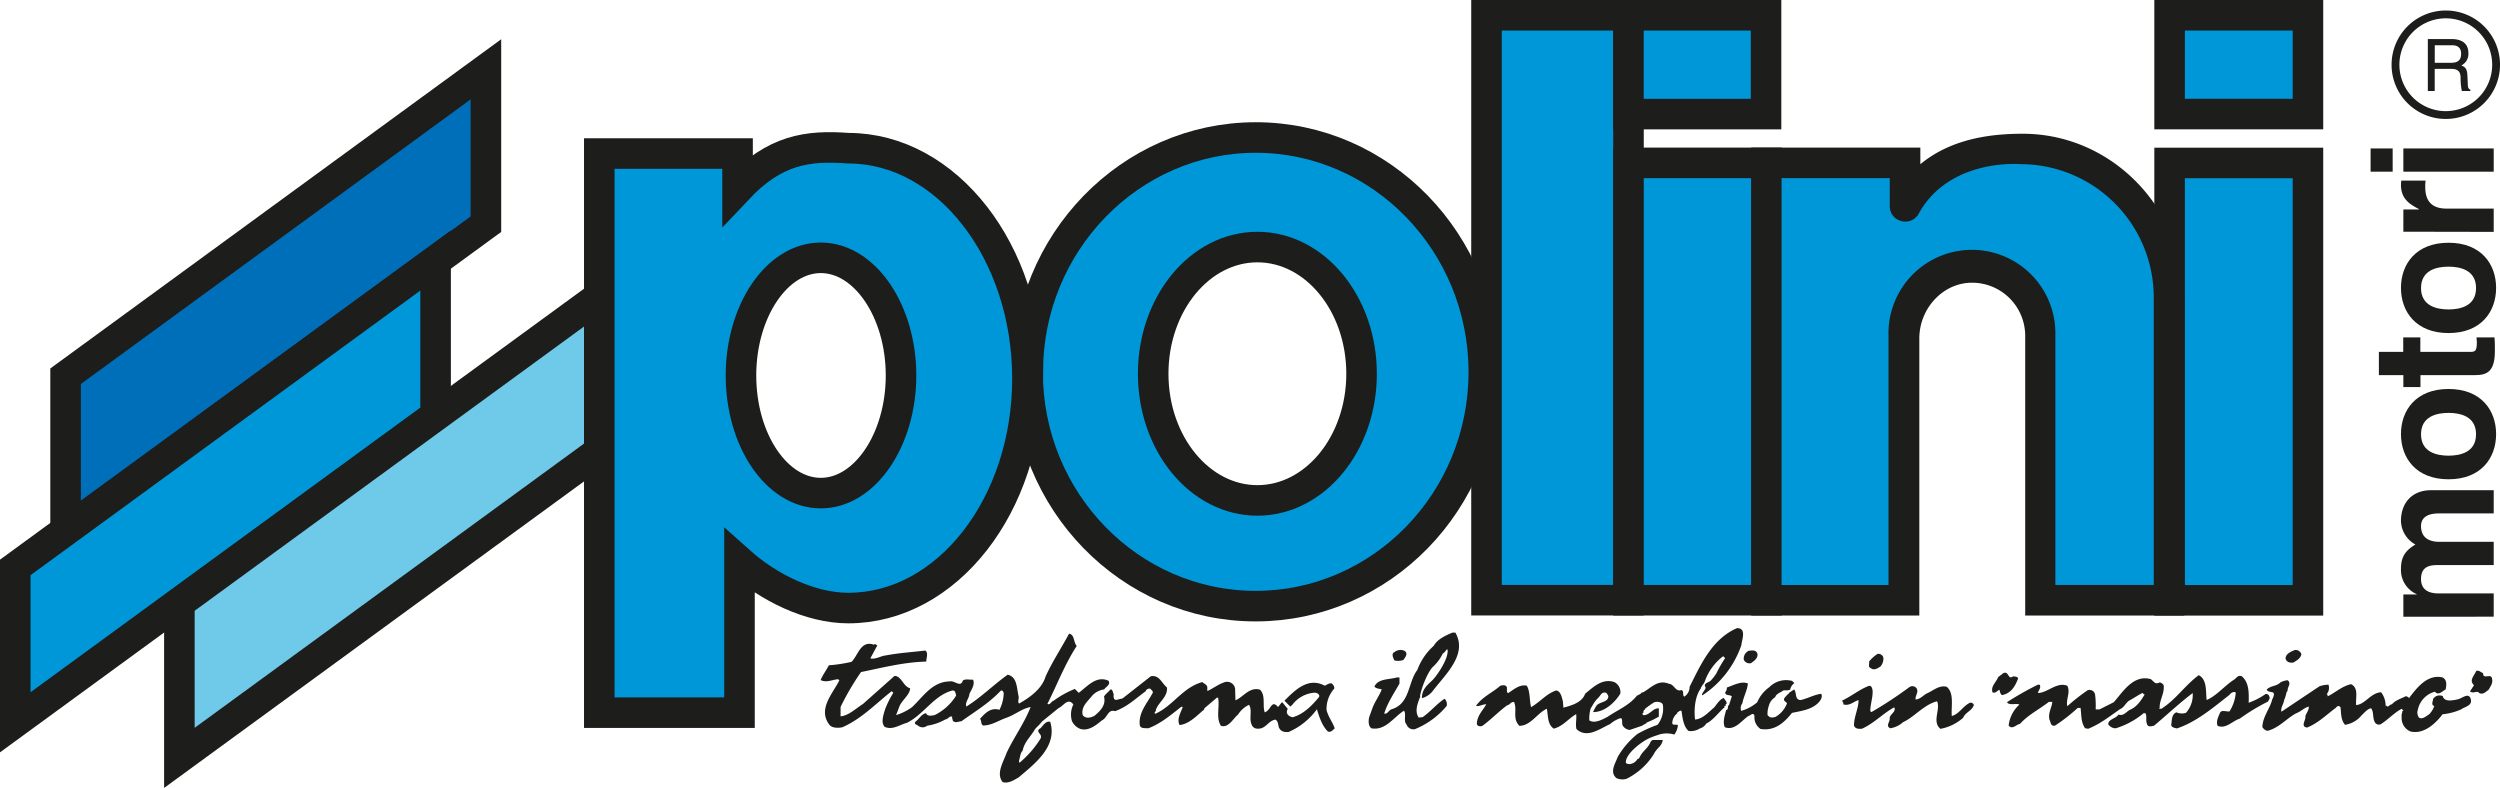 <?xml version="1.0" encoding="UTF-8"?> <svg xmlns="http://www.w3.org/2000/svg" id="Ebene_1" data-name="Ebene 1" viewBox="0 0 584.36 184.18"><defs><style>.cls-1{fill:#006fb9;}.cls-1,.cls-2,.cls-3,.cls-4,.cls-7,.cls-9{stroke:#1d1d1b;}.cls-1,.cls-2,.cls-3,.cls-7,.cls-9{stroke-miterlimit:3.86;}.cls-1,.cls-2,.cls-3,.cls-4,.cls-9{stroke-width:7.14px;}.cls-10,.cls-2,.cls-8{fill:#0097d8;}.cls-3{fill:#6fc9e9;}.cls-4,.cls-5,.cls-6{fill:#1d1d1b;}.cls-4{stroke-miterlimit:57;}.cls-6,.cls-8{fill-rule:evenodd;}.cls-7,.cls-9{fill:none;}.cls-7{stroke-width:1.83px;}</style></defs><title>polini</title><polygon class="cls-1" points="15.33 87.94 113.58 16.2 113.58 52.4 15.33 124.14 15.33 87.94 15.33 87.94"></polygon><polygon class="cls-2" points="3.57 132.63 101.82 60.89 101.82 97.09 3.57 168.83 3.57 132.63 3.57 132.63"></polygon><polygon class="cls-3" points="41.93 140.95 140.19 69.22 140.19 105.42 41.93 177.15 41.93 140.95 41.93 140.95"></polygon><polygon class="cls-2" points="347.46 3.57 380.65 3.57 380.65 140.29 347.46 140.29 347.46 3.57 347.46 3.57"></polygon><polygon class="cls-2" points="380.65 38.07 412.92 38.07 412.92 140.3 380.65 140.3 380.65 38.07 380.65 38.07"></polygon><polygon class="cls-2" points="380.64 3.57 412.8 3.57 412.8 26.67 380.64 26.67 380.64 3.57 380.64 3.57"></polygon><polygon class="cls-2" points="507.13 38.09 539.47 38.09 539.47 140.32 507.13 140.32 507.13 38.09 507.13 38.09"></polygon><polygon class="cls-2" points="507.13 3.57 539.47 3.57 539.47 26.66 507.13 26.66 507.13 3.57 507.13 3.57"></polygon><path class="cls-4" d="M574.81,254.64V244.49H542.43l0,102.23h32.14V285.53c0-9,7.14-16.6,15.89-16.6a16,16,0,0,1,16,16.16v61.63H636.5V276.51c0-19.46-15.36-35.26-34.19-35.26-11.52,0-21.61,2.95-27.5,13.39Z" transform="translate(-129.51 -206.42)"></path><path class="cls-5" d="M697.79,321c-4.64,0-7.07,3.14-7.07,7.18a6.44,6.44,0,0,0,3.38,5.51c-2.26,1.4-3.38,2.75-3.38,5.74a6.14,6.14,0,0,0,3.66,5.86v.08h-3.1v5.2H712.4v-5.44H699.54c-2.3,0-4.13-.81-4.13-3.37,0-3.26,2.5-3.26,4.29-3.26h12.7v-5.43H699.74c-2.5,0-4.33-1-4.33-3.69,0-1.59,1-2.95,4.17-2.95H712.4V321Z" transform="translate(-129.51 -206.42)"></path><path class="cls-6" d="M701.84,297.34c-7.62,0-11.12,5-11.12,10.55s3.5,10.56,11.12,10.56,11.12-5,11.12-10.56-3.5-10.55-11.12-10.55Zm0,5.59c2.7,0,6.43.77,6.43,5s-3.73,5-6.43,5-6.43-.78-6.43-5,3.73-5,6.43-5Z" transform="translate(-129.51 -206.42)"></path><path class="cls-5" d="M685.56,288.67v5.43h5.72v2.79h4V294.1h12.82c2.74,0,4.57-.86,4.57-5.55v-.7c0-.85,0-1.71-.08-2.56h-4.21c0,.39.08.78.08,1.13,0,2.21-.48,2.25-1.71,2.25H695.25v-3.38h-4v3.38Z" transform="translate(-129.51 -206.42)"></path><path class="cls-6" d="M701.84,263.16c-7.62,0-11.12,5-11.12,10.55s3.5,10.56,11.12,10.56,11.12-5,11.12-10.56-3.5-10.55-11.12-10.55Zm0,5.59c2.7,0,6.43.77,6.43,5s-3.73,5-6.43,5-6.43-.78-6.43-5,3.73-5,6.43-5Z" transform="translate(-129.51 -206.42)"></path><path class="cls-5" d="M712.4,260.62v-5.44h-11c-2.34,0-5-.77-5-5a9.75,9.75,0,0,1,.08-1.55H690.8a9.28,9.28,0,0,0-.08,1c0,3.3,2.07,4.54,4.21,5.67v.08h-3.65v5.2Z" transform="translate(-129.51 -206.42)"></path><path class="cls-6" d="M691.28,246.55H712.4v-5.43H691.28v5.43Zm-7.66-5.43v5.43h5.16v-5.43Z" transform="translate(-129.51 -206.42)"></path><path class="cls-7" d="M689.44,221.55a11.76,11.76,0,1,1,11.75,11.76,11.75,11.75,0,0,1-11.75-11.76Z" transform="translate(-129.51 -206.42)"></path><path class="cls-6" d="M698.64,222.52h3.9c1.92,0,2.12,1.17,2.12,2.17a14.72,14.72,0,0,0,.29,3h2v-.27c-.5-.29-.58-.54-.6-1.22l-.1-2.2c-.06-1.69-.74-2-1.42-2.28a3,3,0,0,0,1.65-2.91c0-2.56-2-3.26-3.91-3.26H697v12.14h1.61v-5.21Zm0-5.52h4c.79,0,2.14.15,2.14,2s-1.25,2.1-2.43,2.1h-3.73V217Z" transform="translate(-129.51 -206.42)"></path><path class="cls-5" d="M666,358.35a1.42,1.42,0,0,1,1.45,1c-.23,1-1,1.39-1.85,1.93-.83.13-1.62-.09-1.85-.9,0-1.19,1.32-1.67,2.25-2.06Z" transform="translate(-129.51 -206.42)"></path><path class="cls-5" d="M560.05,370.2c2.28-1.06,4.1-2.64,6.35-3.48.6,0,.66.49.79.9.2,1.52-.49,3.29-.52,5l.26.26a96.23,96.23,0,0,0,9-5.93,1.24,1.24,0,0,1,1.59.39c.5.93-.36,1.64-.26,2.57,1,0,1.68-.87,2.64-1.41,1.49-.62,2.85-2,4.64-1.55,1.82,1.48,1,4.64,1.19,6.83,1.75-.45,2.55-2.29,4.24-3.09a.77.77,0,0,1,.92.51c-.43,1.39-1.92,1.64-2.51,3a11,11,0,0,1-5.3,2.58c-2.05-1.64.07-4.54-.79-6.44-3.11.8-5.17,3.57-7.95,4.89a5.86,5.86,0,0,1-3,1.42c-1.16-.58,0-1.51-.13-2.32,0-1,1.62-1.51,1.06-2.57-2.62,1.41-4.74,3.76-7.55,5-.86.06-1.62,0-1.85-.77,0-2.13,1.09-4,1.06-5.93-1.2.36-2.12,1.45-3.58,1,.17-.42-.26-.64-.26-.9Z" transform="translate(-129.51 -206.42)"></path><path class="cls-5" d="M568.39,359.25a1.28,1.28,0,0,1,1.32.77,2.68,2.68,0,0,1-.66,2.19c-.63.42-1.52,1-2.25.39-.73-.29-.27-1-.4-1.55a8.06,8.06,0,0,1,2-1.8Z" transform="translate(-129.51 -206.42)"></path><path class="cls-5" d="M597.78,363.76c1.35-.61,1,1.67,2.25.77.33,0,1.19,0,1.19.52-.7,1.83-1.59,3.38-3.71,3.86-.56-.29-.46-.84-.66-1.29-.5.26-.86.91-1.59.65-.53-1.42.89-2.42,1.33-3.61l1.19-.9Z" transform="translate(-129.51 -206.42)"></path><path class="cls-5" d="M598.57,370.59a73.87,73.87,0,0,1,7.28-4.13h.4c.46.71-.27,1.29-.4,1.94,2.25,0,4.44-2.68,6.89-1.68.79,1.58-.4,3.19,0,4.77a44.8,44.8,0,0,1,4.76-3.74,1.32,1.32,0,0,1,1.72,1,20.67,20.67,0,0,1,.14,3.48h.92l3.31-1.67c2.09-2.35,4.54-6.51,8.61-5.41.79.51,1,1.38,2.12.77a1.44,1.44,0,0,1,.92.64c.3,1.84-1,3.51-.92,5.28.33,0-.14,0-.14.13s.37.1.53.13c3.45-2.19,5.5-5.47,8.74-7.86,2,1,1.62,3.87,1.85,5.8,2.19-.9,4.11-3.22,6.23-4.64.72-.38,1.06-1.32,2-.9,1.72,1.48,1.66,3.9,1.59,6.19a17.15,17.15,0,0,0,4-2.07c.7,0,.83.49.93,1l-.4.78a48.85,48.85,0,0,0-6.62,4c-1.72.55-3.24,2.48-5.16,1.68-.43-1.07.2-2.16.53-3s1.49-.25,2.25-.38a9.7,9.7,0,0,0,1.46-4.38c-.4-.42-1.29.16-1.46.51-3.84,3-7.75,6.35-12.31,7.86-.5-.13-1.16-.19-1.33-.77.2-1.07,0-2.42,1.2-3a3.33,3.33,0,0,0,2.25.13,6.27,6.27,0,0,0,1.58-4.63c-3.07,2.31-6,5.08-9,7.6-.63.19-1.59.45-1.72-.52-.33-.74.13-1.8-.4-2.45l-.13.13c0,.32,0-.13-.13-.13a18.68,18.68,0,0,1-6.62,3.61,2.16,2.16,0,0,1-1.72-.9c-.13-1.23,1.79-1.35,2.38-2.32,1.26.45,1.85-.77,2.78-1.16,1.56-.71,2.38-2,3.31-3.48-.06-.16-.26-.13-.4-.13l.14-.13c-.07-.06-.14-.16-.27-.12-.76.35-2,1.19-2.91,1.67s-1.29,1.67-2.25,2.06c-2.45,1.68-4.64,3.48-7.55,4.64a1.37,1.37,0,0,0-.66-.13c-1-1.48-.83-3-1.06-4.77h-.66a40.83,40.83,0,0,1-5.3,4.13c-1.09.25-1-.87-1.32-1.42-.36-1.61.63-2.93.66-4.12h-.79c-2.32,1.8-4.9,3.06-6.75,5.15-.9.13-1.76,1.42-2.65.39a7.69,7.69,0,0,1,2.51-4.9c-.72-.42-2.51.35-2.91-.64Z" transform="translate(-129.51 -206.42)"></path><path class="cls-5" d="M660.79,369.68c.07-.45.5-1.06,0-1.41-.49-.16-1.22-.13-1.45-.65.79-.93,2.28-.74,3.17-1.67a4.11,4.11,0,0,1,1.73-.52c1,.78-.2,1.65,0,2.58-.3-.29-.4,1.35-.8,1.93-.1,1-.89,1.87-.66,2.84l8.87-5.93a6.48,6.48,0,0,1,2.12-.39,2.2,2.2,0,0,1-.4,2.19l.27.26-.14.13.14.13c1.82-.93,3.3-2.35,5.42-2.83,1.86.93,1,3.18,1.19,4.89,2.12-.19,3.41-2.87,5.83-3a5.27,5.27,0,0,1,1.06,3.22l.13-.13c.43.68.83-.32,1.33-.26.82-1,2.28-1.38,3.3-1.93.24.16.63.16.67.51,1.82-2.41,4.3-5.66,7.81-4.89,1.26.55.92,2.06.79,2.83-.69.29-1.65,1.55-2.51.52a5.51,5.51,0,0,0-4,4.25,2,2,0,0,0,.27,1.8c.79.52,1.65-.32,2.38-.77a4.86,4.86,0,0,0,1.19-1.93c-.82-.29-.29-1.06-.26-1.68a1.83,1.83,0,0,1,2.25-.64c.33,1.45,2.35,1,3.44.77s2.39-1.54,3-.38c.76,1.83-1.16,2-2.12,2.7a14.19,14.19,0,0,1-4.37,1.16c-1.62,2.16-4.44,4.8-7.55,4a3.41,3.41,0,0,1-2-3.47c-.13-.55.26-1,.13-1.42l.13.13.14-.13-.4-.39c-1.66.84-3.21,2.55-4.9,3.61a1.1,1.1,0,0,1-1.46-.65c-.46-1-.13-2.22-.79-3.09-.83.13-1.52,1-2.25,1.68a6.17,6.17,0,0,1-3.84,2.19c-1-1.13-.89-2.68-1.06-4.12-.4-.39-.69-.36-1.06.12-2.22,1.65-4.17,3.61-6.75,4.64-1.66-.22-.2-1.77-.4-2.7.27-.74.83-1.36.8-2.19-1,.19-1.89,1.19-2.92,1.54-2.31,1.23-4,3.42-6.75,4.12a1.85,1.85,0,0,1-1.19-.9c.1-2.51,1.85-4.34,2.38-6.7Z" transform="translate(-129.51 -206.42)"></path><path class="cls-5" d="M707.79,366.59c-1.22-1.19,0-2.12.53-3.35.7-.22,1.06.36,1.59.52,0,1.71,2-.23,2.12,1.42.23,1-.47,1.77-.8,2.44-.66.49-1.35,1.29-2.25.78-.33-.71-1.49.32-2.12-.39l.93-1.42Z" transform="translate(-129.51 -206.42)"></path><path class="cls-5" d="M455.45,358.85a2.28,2.28,0,0,1,2.25-.35c1.12.57.24,1.61-.17,2.19a3.73,3.73,0,0,1-2.12.09c-.19-.58-.77-1.46,0-1.93Z" transform="translate(-129.51 -206.42)"></path><path class="cls-5" d="M533.06,372.4c.43-.15.31-.76.42-1.15l.13.13.7-2.18c-.46-.49-1.43-.05-1.57-.92a1.66,1.66,0,0,0,.41-1.16c1.57-.52,3.37-1.58,4.92-.94-.16,1.67-1,3-1.28,4.61a1.92,1.92,0,0,0-.29,1.8,10.14,10.14,0,0,0,3.74-2,8.33,8.33,0,0,1,2.85-3.56,5.51,5.51,0,0,1,5.32-1.45l.52.52a2.37,2.37,0,0,0-1,1.66l-.13-.13c-.64.41-1.22-.18-1.86.48-.33.13-1.4.66-1.48,1.27a3.32,3.32,0,0,0-1.49,2,5.75,5.75,0,0,0-.31,2.19l.26.26c.36.43,1.12.31,1.59.16a6.06,6.06,0,0,0,2.7-3.18c-.22-.39-.91-.5-.64-1.17a8.24,8.24,0,0,1,1.25-1.3l-.13-.13.23,0,.94-.63c.68.65.09,2.45,1.54,2.47,1.67-.36,3.07-1.23,4.8-1.46.41.78-.2,1.57-.57,2-1.62,1.74-4.14,2-6.27,2.47-1.79,2.29-4.08,4.31-7.35,3.74a3.25,3.25,0,0,1-1.4-3c-.21-1.06-1-.08-1.45,0-1.71,1.19-3.18,3.45-5.48,2.61-.57-1.23,0-2.83.34-4.12Z" transform="translate(-129.51 -206.42)"></path><path class="cls-5" d="M538.07,358.58c.93-.15,1.93-.33,2.24.68.11,1.09-.79,1.63-1.49,2.16a1.45,1.45,0,0,1-1.71-.8,2,2,0,0,1,1-2Z" transform="translate(-129.51 -206.42)"></path><path class="cls-5" d="M431.12,371.59l-1.38-1.39c2.61-2.62,5.61-5.54,9.41-3.51.57-.19,1-.7,1.73-.49.26.36.58.69.51,1.17a7.13,7.13,0,0,0-1.81,5c.37,1.55,1.4,2.8,1.91,4.29-.54.53-.95,1-1.6.74-1.34-1.31-2-3.35-2.56-5.2a16,16,0,0,1-6.58,5.3c-1.13.15-2-.16-2.36-1.2-.13-.61-.18-1.38-.77-1.68-1.76.32-2.19,2.21-4.14,2.12a1.42,1.42,0,0,1-1.44-1.06c-.6-1.36.23-3.34-.58-4.52a6.17,6.17,0,0,0-2.56,2.28c-1.1.85-2.24,3.24-4,2.63-1.22-1.82-.25-4.44-.67-6.58h-.27L411,372v.25c-1.65,1.33-3.44,3.39-5.76,3.64-.74-1.36.28-2.89.74-4.24h-.4c-2.42,1.95-4.94,4-7.64,5-.72-.05-1.79.13-2-.68-.41-2.9,1.75-5.25,2.91-7.42.38-.45-.18-.84-.5-1.17a1,1,0,0,0-1.07.63c-2.32,1.7-4.31,3.63-7.11,4.64-1.71-.54-1.78,1.55-3.08,2.14-1.28,1.07-3.16,2.62-5.07,2a3.52,3.52,0,0,1-1.95-1.84,5.26,5.26,0,0,1,.33-3.86c-1.26-1.7-2.29.35-3.45.84l-3.9,3.16c-.44.63-1.11,1.17-1.62,1.77-.92,1.66-2.54,3.05-2.87,5-.57.54-.59,1.53-.84,2.3,0,.16-.1.42.13.52a23.5,23.5,0,0,0,4.86-5.59c.65-1.18-1.46-1.57,0-2.44.67-.67,1.25-1.78,2.28-1.51,1.75,5.73-3.56,9.76-7.39,13-1,.56-2.34,1.5-3.72,1.09-1.62-2,.18-4.73.91-6.81,1.65-3.55,4.17-7,5.62-10.73-1.92.29-3.67,1.81-5.6,2.48s-3.41,1.78-5.46,1.84c-.66-.26-.32-1.1-.77-1.55,1.15-1.31,2.53-2.76,4.54-2.12a8.87,8.87,0,0,0,1-3.85c0-.29-.38-1-.78-.52-2.9,3-5.94,4.76-9.13,7.06-.7,0-1.43.52-2-.17,0-.32-.23-.55-.12-.9-.59-.33-1,.59-1.6.62a12.23,12.23,0,0,1-4.26,1.47,1.68,1.68,0,0,1-2,.09c-.26-.32-1.12-.34-.78-1,.91-.63,1.49-1.91,2.55-2,.26.81,1.39.54,2,.42a12.34,12.34,0,0,0,5-4.55c-.12-.45-.14-1.29-.9-1.18-4.33,1.16-6.62,5.56-10.6,7.55-1.69.43-3.31,1.75-5.18.95-1-1-.28-2.91.08-4.12a20.56,20.56,0,0,1,1.92-3.84l-.39-.39c-3.8,3-7.1,6.51-11.54,8.44-1,.2-2.39.18-3-.57-2.81-3.69.76-7.27,2.31-10.4l-.26-.26c-1.36.07-2.76.89-4.11.19.49-1.22,1.37-2.36,1.92-3.45a34.81,34.81,0,0,0,5.31-.81c1.55-1.55,2.14-5.11,5.23-4,.28-.35.53.1.8.14l-1.65,3.06c1.29.28,2.43-.6,3.72-.71,2.83-.56,6.11-.76,9.16-1.13.78.69.13,1.87.22,2.58-5.37.14-10.12,1.41-15.27,2.45a60.21,60.21,0,0,0-4.78,8.16l0,2.19c1.89-.16,3.6-1.87,5.21-2.87l7.4-6.58c1.62,0,2,2.45,3.66,2.9-.13,1.54-1.7,2.55-2.46,4.08l-.83,2.18a12.6,12.6,0,0,0,3.74-1.87c2.56-2.41,4.74-6,8.85-6,1-.3,2.52,1.53,3-.2.64-.47,1.6-.14,2.39-.22.51,1.14-.37,2.31-.85,3.34-.05,1.06-1.06,1.88-.72,2.95,3.38-2.07,6.38-5.11,9.67-7.44,2.28.49,2.09,3.22,2.56,5.07.09.58-.29,1.28.1,1.67,2.57-1.43,5.36-3.48,6.2-6.33,1.56-3.45,3.73-6.7,5.48-10,1.35.22,1,2,1.8,2.87-2.76,4.2-4.56,9-6.86,13.54.69.33.84-.57,1.47-.75a22.68,22.68,0,0,1,4.95-2.75l.91.92c2.14-1.64,4.11-4.06,6.93-2.85.62.88-.52,1.38-1,2.05a4.54,4.54,0,0,0-2.81,1.49c-1,1.28-2.62,2.5-2.2,4.48.68,1,2,.61,2.78.17,1.34-1.1,2.73-2.5,2.2-4.47.44-.7,1-1,1.49-1.65.59-.12.51.69.77,1,0,.55-.16,1.42.64,1.43l1.46-.36,6.58-5.17c2-.35,2.42,1.46,3.79,2.64.16,2.29-2,3.38-2.61,5.24.13.39-.57.54-.14.9,4.23-1.89,6.36-6.14,11-7.42.42.4,1.08.57,1.17,1.18l0,.91c1.1-.44,2.51-1.54,3.88-2a1.89,1.89,0,0,1,2.62,1.46l.08,2.71c1.84-.74,3.24-3.2,5.74-2.48,1.37,1.38.53,3.62,1.1,5.3,1.53-.52,1.53-3.07,3.09-1.27.13,0,.59-.8,1-1.11l1.3,1.57c-.82,1.42.9,2,1.22,1.93,2.44-.68,4.46-2.74,6-4.6.47-.54-.25-1.18-1.1-1.11a7.18,7.18,0,0,0-5.11,2.89l-.51.4Z" transform="translate(-129.51 -206.42)"></path><path class="cls-6" d="M527,367.42c-1.29,1.88-1.55,4.69-1.29,7.18,1.72-.07,3.14-1.69,4.55-2.89.58-.76,1.26-1.84,2.16-2.15.22.42.81.88.64,1.3.36.17-.37-.07-.14.38.26,0-.27.13-.41.38l.13.13c-1.1.79-2.67,3.05-4.3,3.79a2.51,2.51,0,0,1-1.48,1.14,3.93,3.93,0,0,1-2.66.6c-1.2-1.08-1.4-3-1.64-4.67-.36-.26-.7.25-1.06.37l.13.13a3,3,0,0,0-1.24,2.43c.26.52,1,.08,1.32.41a4.31,4.31,0,0,1-.83,2.17,6.18,6.18,0,0,0-4.11.19,12.41,12.41,0,0,0-1.9.74c-1.54.68-5.29,3.45-5.33,5.51,0,.39.52.46.85.47a2.41,2.41,0,0,0,1.88-1.2c.33,0,.53-.44.6-.63.69-1.28,1.62-1.71,2.31-3.05.2-.45.41-.77.81-.76l2.18,0c-.26,1.57-1.35,1.75-2.14,3.38a15.78,15.78,0,0,1-6.33,5.69,3.35,3.35,0,0,1-2.38-.17c-1.66-1.48-.17-3.52.35-5a19.52,19.52,0,0,1,4.6-5.33,30.46,30.46,0,0,1,4.67-2.11,6.1,6.1,0,0,0,1.28-4.49c0-.9-1.38-1-2-.81a18.08,18.08,0,0,0-2.29,1.64l.13.13c-.39,0-.43.44-.41.77-.13,0-.2.06-.26.12s.16.26.25.39c1.53,0,2.19-1.7,3.61-1.61l0,1.93a18.6,18.6,0,0,1-2.8,1.37c-.11.29-.84.5-1.07.75l-2.93,1a2.24,2.24,0,0,1-1.58-.92c-.42-.53.1-1.9-.63-1.82a7.17,7.17,0,0,0-2.4,1.38c-2.27,1-5.4,3.48-7.84,1.15-.28-1.1.08-2.44-.07-3.48-1.8,1-3,2.79-5.22,3.39-1.54-1-1.3-3.05-1.64-4.66-2.27,1.05-3.78,4-6.43,4-1.69-1.83-.43-3.68-1.22-5.56-.79-.11-.91.63-1.6.75-1.92,1.38-3.87,3.41-5.78,4.79-.47.25-1.33.14-1.32-.53.07-1.9,1.45-3.1,2.2-4.48-.73-.07-1.86.62-2.39.35,1.43-2.07,3.8-3.06,5.65-4.67.4-.15,1.13-.27,1.45.15s-.15,1.19.37,1.56c1.27-.76,2.69-2.15,4.4-1.73.83,1.46.57,3.39,1,5,2.24-1.32,3.63-3.19,5.89-3.9,1.06.21,1.3,1.64,1.55,2.61l.1,1.42c1.9-.52,4.36-1.19,5.09-3.27,1.82-1.45,3.94-3.67,6.81-2.72a2.6,2.6,0,0,1,1.4,2.73c-1.29,2.07-3.51,4.1-6,4.28l-.35,0a9.77,9.77,0,0,1,.86-1.6c.94-.88,2.67-.69,2.7-2.11,0-.06-.33-.72-.52-.78-1.13-.39-1.31.82-2.07,1.38a8.46,8.46,0,0,0-1.09,1.53l-.45.74a8.18,8.18,0,0,0-.31,2.79c1.21.8,3-.17,4.25-.83,2.48-1.69,4.95-2.59,6.84-4.91.41-.28,1-.4,1.21-.88l.13.13c1.91-1,3.53-3.16,6.13-2.08,1.36.12,1.52,2,3,1.47.66.33.11,1.16.63,1.55a2.68,2.68,0,0,0,1.24-2.29c2.61-5.21,5.26-11.22,11.1-13.73,2.32,0,1.08,2.82,1,4a23.06,23.06,0,0,1-9.08,11.7c-.53-.2,1-1.53.68-1.92,0-.13-.15-.2-.15-.33,0-.64.94-.76,1.35-1.14a10.62,10.62,0,0,0,1.35-1.71,28.68,28.68,0,0,1,2.05-3.57,2.85,2.85,0,0,0-.46-.46,12.66,12.66,0,0,0-4.27,5.85c-.28.77-.68.83-1,1.79l.08-.05Z" transform="translate(-129.51 -206.42)"></path><path class="cls-6" d="M461.48,369.26c-.52,1.34-1.42,3.39-.35,4.89l.93-.12c1.77-1.22,3.3-3.1,5.11-4.29a1.78,1.78,0,0,1,.5,1.68,19,19,0,0,1-7.38,5.42,1.67,1.67,0,0,1-2-1.07c-.81-.85,0-2.32-.6-3.23-2.38,1.44-4.29,4.73-7.63,4.12-.75-.56-.72-1.81-.48-2.71l.84-2.31c.59-1.4,1.57-2.74,2.06-4.08-.59-.21-1.29-.12-1.71-.68.93-1.88,3.4-1.58,5.2-2.1h.66l0,1.42c-1.23,2.2-2.8,4.49-3.57,7,.76.23,1-.73,1.74-1,4.32-1.27,3.79-6.31,6-9.17a14.06,14.06,0,0,1,3.83-5.65c.89-1.57,2.77-2.42,4.4-3.1h.66c3,5.21-2.59,10-5.41,13.82a4.82,4.82,0,0,1-2.41,1.51v0c0-2,1.19-3,2.32-4.06s3.7-4.83,3.7-6.89a.68.68,0,0,0-.13-.51c-.26.26-.73,1-1,1a10.09,10.09,0,0,1-2.32,3.15c-1.19,1.16-2.71,4.9-3,6.83l.06,0Z" transform="translate(-129.51 -206.42)"></path><path class="cls-8" d="M369.74,293.38c0-30.18,23.92-54.82,53.3-54.82s53.3,24.64,53.3,54.82S452.41,348.1,423,348.1s-53.3-24.55-53.3-54.72Zm29.32.4c0-16.35,10.91-29.61,24.36-29.61s24.35,13.26,24.35,29.61-10.9,29.61-24.35,29.61-24.36-13.26-24.36-29.61Z" transform="translate(-129.51 -206.42)"></path><path class="cls-9" d="M369.74,293.38c0-30.18,23.92-54.82,53.3-54.82s53.3,24.64,53.3,54.82S452.41,348.1,423,348.1s-53.3-24.55-53.3-54.72Zm29.32.4c0-16.35,10.91-29.61,24.36-29.61s24.35,13.26,24.35,29.61-10.9,29.61-24.35,29.61-24.36-13.26-24.36-29.61Z" transform="translate(-129.51 -206.42)"></path><path class="cls-8" d="M301.91,250.61c8.66-9.19,16.34-10.27,25.89-9.55,23,0,41.87,24.19,41.87,53.83s-18.83,53.66-41.87,53.66c-8.93,0-18.66-4.82-25.44-10.89V373l-32.77,0V242.31h32.32v8.3Zm.8,43.57c0-15.09,8.4-27.5,18.66-27.5s18.75,12.41,18.75,27.5-8.48,27.5-18.75,27.5-18.66-12.32-18.66-27.5Z" transform="translate(-129.51 -206.42)"></path><path class="cls-9" d="M301.91,250.61c8.66-9.19,16.34-10.27,25.89-9.55,23,0,41.87,24.19,41.87,53.83s-18.83,53.66-41.87,53.66c-8.93,0-18.66-4.82-25.44-10.89V373l-32.77,0V242.31h32.32v8.3Zm.8,43.57c0-15.09,8.4-27.5,18.66-27.5s18.75,12.41,18.75,27.5-8.48,27.5-18.75,27.5-18.66-12.32-18.66-27.5Z" transform="translate(-129.51 -206.42)"></path><path class="cls-10" d="M577.58,256.94a3.36,3.36,0,0,1-2.79,1.27,3.57,3.57,0,0,1-3.56-3.56v-6.6H545.94v95.11h25V285a19.51,19.51,0,1,1,39-.1v58.24h23V276a31.17,31.17,0,0,0-31.19-31.21S585.2,243.32,578,256.35c-.34.63-.39.59-.39.59Z" transform="translate(-129.51 -206.42)"></path></svg> 